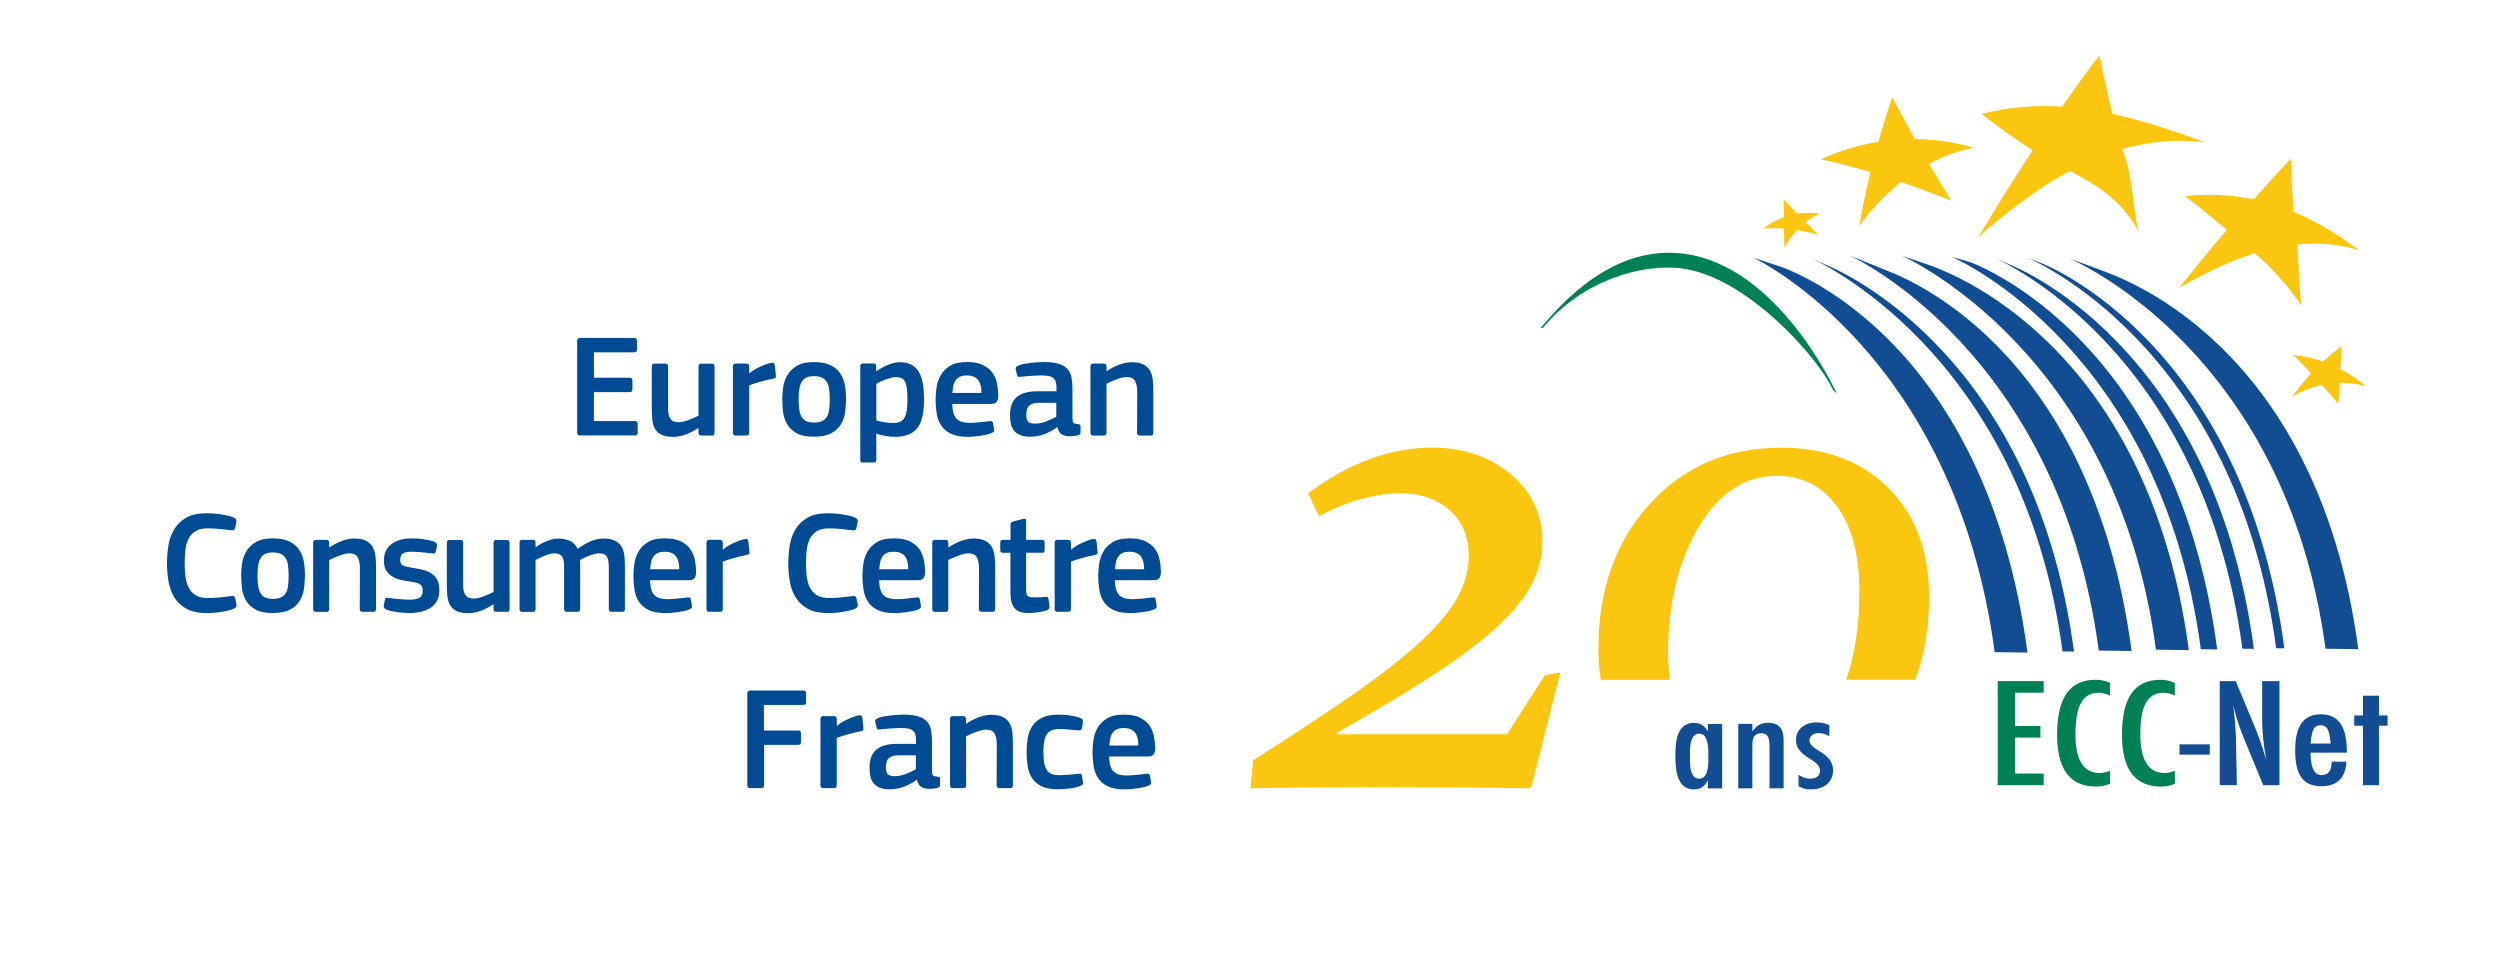<?xml version="1.0" encoding="UTF-8"?>
<svg id="Ebene_1" data-name="Ebene 1" xmlns="http://www.w3.org/2000/svg" viewBox="0 0 721.32 276.16">
  <defs>
    <style>
      .cls-1 {
        fill: #008155;
      }

      .cls-2 {
        fill: #004b93;
      }

      .cls-3 {
        fill: #124c92;
      }

      .cls-4 {
        fill: #fbc60f;
      }
    </style>
  </defs>
  <g>
    <path class="cls-4" d="M445.74,194.83l4.44-.83-8.25,32.74-.83.72c-11.08-.21-24.73-.31-40.96-.31-17.47,0-30.58.1-39.31.31l.72-8.08c11-7.01,20.44-13.24,28.32-18.67,7.87-5.43,14.32-10.43,19.35-15.01,5.02-4.57,8.7-8.87,11.04-12.89,2.34-4.02,3.51-8.13,3.51-12.33,0-5.64-1.86-10.08-5.57-13.31-3.72-3.23-8.36-4.85-13.93-4.85-7.5,0-15.41,2.2-23.73,6.6l-3.1-6.6c11.83-8.78,23.73-13.17,35.7-13.17,9.01,0,16.57,2.55,22.7,7.64,6.12,5.09,9.18,11.6,9.18,19.51,0,4.61-1.2,9.02-3.61,13.22-2.41,4.2-6.07,8.45-10.99,12.75-4.92,4.3-11.07,8.81-18.47,13.52-7.4,4.71-16.08,9.9-26.05,15.54v.52h48.9l10.94-17.02Z"/>
    <path class="cls-4" d="M481.29,188.26c0-14.07,2.91-26.09,8.72-36.04,5.81-9.95,13.36-14.93,22.64-14.93,7.29,0,13.09,2.95,17.39,8.86,4.3,5.9,6.45,14.11,6.45,24.61,0,9.4-1.27,17.86-3.8,25.37h19.91c2.67-7.1,4.01-15.01,4.01-23.73,0-13.28-3.9-23.8-11.71-31.57-7.81-7.77-18.14-11.66-31-11.66-15.41,0-28.05,5.42-37.92,16.25-9.87,10.83-14.8,24.78-14.8,41.84,0,3.11.23,6.07.68,8.88h19.91c-.32-2.47-.47-5.09-.47-7.86Z"/>
  </g>
  <g>
    <path class="cls-3" d="M492.76,227.47v-2.37c-.84,1.58-1.78,2.67-4.06,2.67-5.26,0-5.3-6.75-5.3-9.83s.1-9.37,5.35-9.37c2.03,0,3.12.96,4.02,2.42v-2.12h4.12v18.61h-4.12ZM492.91,217.18c0-1.46-.1-5.5-2.63-5.5s-2.68,3.71-2.68,5.21v2.54c0,1.5.1,5.25,2.68,5.25s2.63-4.04,2.63-5.5v-2Z"/>
    <path class="cls-3" d="M510.56,227.47v-12.08c-.05-1.79-.1-3.83-2.38-3.83-2.58,0-2.58,2.29-2.58,3.87v12.03h-4.07v-18.61h4.07v2.17c1.14-1.54,2.28-2.46,4.56-2.46,3.82,0,4.46,2.54,4.46,5.16v13.74h-4.06Z"/>
    <path class="cls-3" d="M527.81,212.43c-.89-.58-1.98-.92-3.12-.92-1.39,0-2.63.87-2.63,2.08,0,3.04,6.84,3.37,6.84,8.66,0,3.25-2.43,5.5-6.35,5.5-1.54,0-2.28-.21-3.62-.87v-3.33c1.04.67,2.03,1.12,3.37,1.12,1.74,0,2.83-.83,2.83-2.33,0-3.37-6.94-3.75-6.94-8.83,0-2.96,2.38-5.08,5.95-5.08,1.39,0,2.48.25,3.67.79v3.21Z"/>
  </g>
  <g>
    <polygon class="cls-1" points="576.4 196.52 589.66 196.52 589.66 199.87 581.4 199.87 581.4 209.47 588.72 209.47 588.72 212.82 581.4 212.82 581.4 223.19 589.66 223.19 589.66 226.55 576.4 226.55 576.4 196.52"/>
    <path class="cls-1" d="M608.8,197.02v3.62c-1.28-.5-2.35-.76-3.22-.76-1.18,0-2.19.24-3.04.71-.85.48-1.55,1.2-2.09,2.19-.55.99-.96,2.24-1.22,3.75-.26,1.52-.4,3.31-.4,5.37,0,7.43,2.33,11.14,7.02,11.14.82,0,1.8-.2,2.95-.62v3.71c-1.2.54-2.54.81-4.03.81-7.49,0-11.24-4.96-11.24-14.9,0-5.37.91-9.35,2.75-11.98,1.83-2.62,4.63-3.93,8.4-3.93,1.39,0,2.77.3,4.12.89"/>
    <path class="cls-1" d="M627.51,197.02v3.62c-1.28-.5-2.35-.76-3.21-.76-1.18,0-2.2.24-3.04.71-.85.48-1.55,1.2-2.1,2.19-.55.99-.96,2.24-1.22,3.75-.26,1.52-.39,3.31-.39,5.37,0,7.43,2.34,11.14,7.01,11.14.82,0,1.79-.2,2.95-.62v3.71c-1.2.54-2.54.81-4.02.81-7.49,0-11.24-4.96-11.24-14.9,0-5.37.91-9.35,2.74-11.98,1.83-2.62,4.63-3.93,8.4-3.93,1.39,0,2.76.3,4.12.89"/>
    <rect class="cls-3" x="628.85" y="214.77" width="8.73" height="2.96"/>
    <path class="cls-3" d="M640.46,196.52h4.61l4.99,11.99c1.45,3.38,2.72,7,3.82,10.84-.4-2.32-.7-4.42-.89-6.3-.19-1.88-.29-3.65-.29-5.31v-11.22h4.99v30.03h-4.68l-5.58-13.52c-.51-1.26-.99-2.55-1.45-3.87-.45-1.33-.87-2.71-1.25-4.17-.02-.18-.08-.4-.15-.67-.08-.26-.16-.55-.25-.89.05.34.09.63.12.86.03.24.06.45.07.62l.31,3.06.26,3.71c.02.21.03.46.04.76,0,.3.01.64.01,1.01l.26,13.09h-4.94v-30.03Z"/>
    <path class="cls-3" d="M672.75,219.76h4.29c-.34,4.73-2.74,7.09-7.2,7.09-1.33,0-2.47-.2-3.43-.6-.95-.4-1.74-1.02-2.36-1.87-.62-.84-1.08-1.9-1.38-3.2-.29-1.29-.45-2.83-.45-4.63,0-3.55.61-6.17,1.82-7.89,1.21-1.7,3.09-2.57,5.65-2.57,4.96,0,7.44,3.54,7.44,10.61v.47h-10.46c0,4.31,1.06,6.47,3.18,6.47,1.93,0,2.9-1.3,2.9-3.89M672.46,214.54c-.2-2.11-.49-3.5-.89-4.17-.42-.74-1.09-1.11-2.01-1.11s-1.62.37-2.01,1.11c-.4.67-.69,2.06-.89,4.17h5.8Z"/>
    <polygon class="cls-3" points="681.79 200.73 686.39 200.73 686.39 206.43 688.88 206.43 688.88 209.39 686.39 209.39 686.39 226.55 681.79 226.55 681.79 209.39 679.27 209.39 679.27 206.43 681.79 206.43 681.79 200.73"/>
    <path class="cls-3" d="M575.12,74.24c.66.3,60.18,25.39,71.87,112.92l3.32.05c-11.86-88.82-70.12-110.72-70.8-111.02l-4.39-1.95Z"/>
    <path class="cls-3" d="M563.19,74.14c.65.29,60.16,25.96,71.81,113.18l4.73.07c-11.89-89.08-68.64-110.6-70.49-111.44-1.08-.49-6.06-1.81-6.06-1.81"/>
    <path class="cls-3" d="M505.9,74.36c.64.29,58.11,27.58,69.62,113.8l9.47.14c-12-89.92-67.44-109.74-70.26-111.01l-8.83-2.93Z"/>
    <path class="cls-3" d="M521.68,74.07c.65.29,61.74,26.35,73.41,113.88l3.32.05c-11.87-88.82-71.23-111.43-71.91-111.73l-4.83-2.19Z"/>
    <path class="cls-3" d="M548.63,73.73c.65.29,61.91,27.49,73.42,113.71l9.49.14c-12.02-89.91-71.1-109.48-73.93-110.75l-8.98-3.11Z"/>
    <path class="cls-3" d="M533.75,73.77c.64.29,60.3,27.71,71.8,113.93l9.48.14c-12.01-89.91-68.27-108.69-71.09-109.96l-10.18-4.11Z"/>
    <path class="cls-3" d="M597.07,74.57c.65.29,62.39,26.38,73.9,112.6l9.47.14c-12.01-89.91-70.98-107.92-73.81-109.19l-9.56-3.55Z"/>
    <path class="cls-3" d="M584.85,74.29c.66.3,60.17,25,71.89,112.74l2.37.03c-11.84-88.65-69.47-110.84-70.16-111.15l-4.1-1.62Z"/>
    <path class="cls-1" d="M444.57,94.57l.58.07c11.63-14.11,29.02-18.57,39.97-17.21,18.76,2.33,39.46,25.66,43.79,35.14l1.07,1.02c-.69-1.5-17.13-37.02-44.28-40.4-14.15-1.76-27.98,5.43-41.13,21.39"/>
    <path class="cls-4" d="M597.48,49.47c5.97,3.22,14.73,7.77,19.72,17.68-1.72-5.2-1.92-18.15-4.94-24.12,7.94-2.3,15.67-2.9,23.64-2.04-9.6-3.62-18.24-6.35-26.4-8.12-1.35-5.54-2.59-11.19-3.72-16.93-3.09,3.92-6.66,8.82-10.78,14.82-7.76-.49-15.35.11-23.29,2.09,4.5,3.56,9.38,7.07,14.74,10.5-4.77,7.3-10.06,15.69-15.67,25.08,9.28-8.24,18.06-14.59,26.36-19.08.12.04.24.08.35.12"/>
    <path class="cls-4" d="M650.2,73.16c-6.76,2.17-13.95,5.51-21.48,9.92,4.82-6.09,9.45-11.69,13.79-16.76-4.19-3.48-8.18-6.74-12.09-9.75,6.92-.7,13.44-.39,19.81.95,3.93-4.44,7.51-8.36,10.74-11.75.14,5.18.41,10.29.8,15.34,6.26,2.62,12.49,6.31,18.9,11.13-5.64-1.81-11.58-2.36-17.91-1.66.56,4.92.54,12.87,1.32,17.66-3.62-5.45-9.04-11.38-13.47-15.14-.13.02-.27.05-.41.07"/>
    <path class="cls-4" d="M669.71,111.08c-2.8.65-5.62,1.76-8.35,3.33,1.77-2.46,3.61-4.69,5.44-6.69-1.65-1.79-3.35-3.56-5.11-5.3,2.92.28,5.79.92,8.57,1.89,1.83-1.71,3.64-3.18,5.39-4.43-.16,2.24-.3,4.42-.42,6.57,2.64,1.37,5.15,3.07,7.48,5.08-2.35-.79-4.95-1.16-7.68-1.07-.12,2.07-.22,4.09-.3,6.07-1.64-1.85-3.24-3.67-4.85-5.47-.06,0-.1,0-.16,0"/>
    <path class="cls-4" d="M518.42,66.45c-1.28,1.41-2.49,3.07-3.57,4.98-.07-1.86-.12-3.69-.15-5.47-2.02-.15-4.01-.15-5.98,0,1.85-1.43,3.86-2.53,5.96-3.29-.02-1.75-.03-3.46-.02-5.13,1.34,1.41,2.63,2.79,3.9,4.12,2.16-.34,4.34-.34,6.45.04-1.31.52-2.68,1.33-4.02,2.42,1.26,1.26,2.51,2.48,3.77,3.66-2.12-.6-4.21-1.06-6.27-1.37-.02.02-.04.04-.08.06"/>
    <path class="cls-4" d="M548.25,52.68c-4.19,3.37-8.19,7.54-11.79,12.46.93-5.42,2.01-10.57,3.19-15.46-4.74-1.43-9.47-2.67-14.25-3.7,5.31-2.47,10.89-4.16,16.58-5.06,1.27-4.56,2.61-8.85,3.98-12.87,2.21,4.15,4.37,8.17,6.51,12.06,5.76.05,11.54.9,17.15,2.55-4.22.69-8.64,2.23-13,4.63,2.12,3.68,4.25,7.23,6.42,10.65-4.94-1.98-9.76-3.78-14.52-5.4-.09.05-.17.1-.27.15"/>
  </g>
  <g>
    <g>
      <path class="cls-2" d="M166.53,98.36c0-.56.28-.85.85-.85h15.6c.54,0,.8.27.8.8v2.6c0,.5-.28.75-.85.75h-11.57v7.33h10.26c.56,0,.85.25.85.76v2.63c0,.51-.28.76-.85.76h-10.26v8.35h11.87c.51,0,.76.27.76.81v2.59c0,.51-.27.76-.8.76h-15.81c-.57,0-.85-.25-.85-.76v-26.54Z"/>
      <path class="cls-2" d="M205.36,125.66h-3.01c-.31,0-.52-.07-.64-.21-.11-.14-.17-.34-.17-.59v-1.31l-.08-.04c-.42.28-.91.57-1.46.87-.55.3-1.14.57-1.76.83-.62.25-1.26.46-1.93.61s-1.32.23-1.97.23c-1.44,0-2.58-.2-3.41-.59-.83-.4-1.46-.95-1.89-1.65-.42-.71-.69-1.54-.81-2.5-.11-.96-.17-1.99-.17-3.09v-12.46c0-.57.27-.85.81-.85h3.12c.51,0,.77.28.77.85v11.91c0,.65.04,1.23.13,1.74.08.51.24.94.46,1.29.23.35.53.63.93.83.39.2.91.3,1.56.3.45,0,.95-.07,1.5-.21.55-.14,1.09-.32,1.62-.53s1.03-.42,1.48-.64c.45-.21.82-.39,1.1-.53v-14.16c0-.25.06-.46.17-.61.11-.16.32-.23.64-.23h3.01c.54,0,.8.28.8.85v19.12c0,.54-.27.81-.8.81Z"/>
      <path class="cls-2" d="M216.17,124.86c0,.54-.27.81-.81.81h-3.08c-.54,0-.81-.27-.81-.81v-19.12c0-.57.27-.85.81-.85h3.04c.57,0,.86.28.86.85v1.87l.08.08c.31-.28.72-.59,1.23-.91.51-.32,1.05-.62,1.63-.89s1.17-.52,1.76-.74c.59-.23,1.14-.38,1.65-.47.28-.06.51-.04.68.04.17.08.28.31.34.68l.3,2.84c.03.31.01.54-.04.68-.06.14-.31.25-.76.34-.59.11-1.21.25-1.87.4s-1.29.33-1.91.51c-.62.18-1.2.36-1.74.53-.54.17-.99.34-1.36.51v13.65Z"/>
      <path class="cls-2" d="M244.1,114.94c0,1.22-.08,2.47-.23,3.77-.16,1.3-.54,2.5-1.16,3.58-.62,1.09-1.55,1.98-2.79,2.67-1.24.69-2.96,1.04-5.16,1.04s-3.78-.35-4.99-1.04c-1.21-.69-2.12-1.58-2.73-2.67-.61-1.09-.98-2.28-1.12-3.58-.14-1.3-.21-2.56-.21-3.77,0-.99.09-2.09.27-3.31.18-1.21.58-2.35,1.21-3.41.62-1.06,1.53-1.95,2.73-2.67s2.81-1.08,4.84-1.08,3.7.31,4.93.93c1.23.62,2.16,1.43,2.81,2.44s1.08,2.13,1.29,3.37c.21,1.24.32,2.49.32,3.73ZM239.4,115.23c0-1.13-.06-2.11-.17-2.95-.11-.83-.34-1.53-.68-2.08-.34-.55-.81-.97-1.4-1.25-.59-.28-1.37-.42-2.33-.42-.9,0-1.64.14-2.2.42-.57.28-1.01.71-1.33,1.27-.33.57-.55,1.26-.68,2.1-.13.83-.19,1.8-.19,2.9s.06,2.11.19,2.95c.13.83.35,1.53.66,2.08.31.55.75.97,1.31,1.25.56.28,1.3.42,2.2.42.96,0,1.74-.13,2.35-.4.61-.27,1.08-.68,1.42-1.23s.57-1.25.68-2.1c.11-.85.17-1.84.17-2.97Z"/>
      <path class="cls-2" d="M266.61,115.15c0,1.72-.13,3.26-.38,4.62-.25,1.36-.7,2.5-1.33,3.43-.64.93-1.5,1.64-2.59,2.12-1.09.48-2.47.72-4.13.72-.71,0-1.52-.07-2.44-.21-.92-.14-1.87-.38-2.86-.72l-.04.04v7.46c0,.23-.05.42-.15.59-.1.17-.32.25-.66.25h-3.01c-.34,0-.56-.07-.66-.21-.1-.14-.15-.35-.15-.64v-26.88c0-.57.27-.85.81-.85h3.01c.31,0,.51.08.61.23.1.16.15.36.15.61v1.27l.13.08c.37-.25.81-.53,1.34-.83.52-.3,1.08-.57,1.67-.83.59-.25,1.2-.47,1.82-.64.62-.17,1.24-.25,1.86-.25,1.38,0,2.53.25,3.43.76s1.62,1.22,2.14,2.14c.52.92.89,2.03,1.1,3.33.21,1.3.32,2.76.32,4.37ZM261.82,115.11c0-1.36-.06-2.44-.19-3.26s-.33-1.46-.61-1.91c-.28-.45-.63-.76-1.04-.91-.41-.16-.9-.23-1.46-.23-.42,0-.91.07-1.44.21-.54.14-1.07.3-1.59.49-.52.18-1.02.39-1.48.62-.47.23-.85.42-1.17.59v10.6c.96.28,1.83.47,2.61.57.78.1,1.53.15,2.27.15s1.41-.11,1.93-.32c.52-.21.95-.59,1.27-1.12.33-.54.56-1.25.7-2.14.14-.89.21-2,.21-3.33Z"/>
      <path class="cls-2" d="M274.75,116.55c.03,1.07.15,1.96.36,2.67.21.71.53,1.27.95,1.67.42.41.95.7,1.57.87.62.17,1.37.25,2.25.25.76,0,1.67-.06,2.71-.17,1.04-.11,1.98-.21,2.8-.3.4-.06.67-.05.83.02.16.07.26.3.32.7l.25,1.4c.06.31.05.57-.02.76-.07.2-.3.38-.7.55-.42.17-.92.32-1.48.45s-1.16.23-1.78.32c-.62.08-1.24.16-1.87.21-.62.06-1.19.08-1.7.08-2.04,0-3.66-.3-4.88-.89s-2.15-1.38-2.8-2.37c-.65-.99-1.08-2.13-1.29-3.41-.21-1.29-.32-2.62-.32-4.01,0-1.02.08-2.16.25-3.43.17-1.27.56-2.46,1.17-3.56.61-1.1,1.51-2.03,2.71-2.78,1.2-.75,2.83-1.12,4.9-1.12,1.89,0,3.43.28,4.6.85,1.17.57,2.08,1.29,2.73,2.18.65.89,1.09,1.91,1.33,3.05s.37,2.28.4,3.41c.03.76-.1,1.38-.38,1.87-.28.48-.85.72-1.7.72h-11.23ZM278.99,108.33c-.79,0-1.44.11-1.95.34-.51.22-.93.55-1.25.99-.33.43-.56.97-.7,1.6-.14.63-.24,1.34-.3,2.12h8.39c0-.64-.06-1.27-.17-1.87-.11-.6-.32-1.14-.61-1.62-.3-.48-.72-.85-1.27-1.13-.55-.28-1.26-.42-2.14-.42Z"/>
      <path class="cls-2" d="M305.02,123.25c-1.08.82-2.28,1.48-3.62,1.99s-2.73.76-4.17.76c-1.13,0-2.07-.15-2.82-.45-.75-.3-1.34-.71-1.78-1.23-.44-.52-.75-1.15-.93-1.89-.18-.73-.28-1.55-.28-2.46-.03-2.49.62-4.29,1.95-5.41,1.33-1.12,3.33-1.67,6.02-1.67h5.43v-1.11c0-.63-.06-1.16-.19-1.6s-.36-.81-.7-1.09-.79-.49-1.36-.6c-.57-.11-1.29-.17-2.16-.17-.34,0-.76.01-1.25.04-.5.03-1,.06-1.53.08-.52.03-1.05.07-1.57.13-.52.06-1,.1-1.42.13-.42.06-.71.06-.87.02-.16-.04-.26-.22-.32-.53l-.38-1.55c-.06-.28-.03-.51.08-.69.11-.18.41-.37.89-.57.45-.17.99-.31,1.61-.42.62-.11,1.26-.2,1.91-.27.65-.07,1.29-.12,1.93-.17.64-.04,1.21-.06,1.72-.06,1.84,0,3.3.18,4.39.55,1.09.37,1.92.88,2.48,1.55.56.67.93,1.48,1.1,2.44.17.96.25,2.04.25,3.22v8.18c0,.42.02.76.06,1,.04.24.11.42.21.55.1.13.25.22.45.28.2.06.47.1.8.13.31.03.52.08.64.17.11.08.17.24.17.47v1.78c0,.48-.34.78-1.02.89-.34.06-.68.11-1.02.15-.34.04-.67.06-.98.06-.99,0-1.79-.18-2.39-.55-.61-.37-1.02-1.04-1.25-2.04l-.08-.04ZM304.76,116.21h-5.17c-1.07,0-1.92.25-2.54.74-.62.5-.93,1.43-.93,2.82,0,.93.19,1.58.57,1.93s1.07.53,2.06.53c.45,0,.95-.06,1.48-.17.54-.11,1.07-.27,1.61-.47.54-.2,1.06-.42,1.57-.66.51-.24.96-.47,1.36-.7v-4.03Z"/>
      <path class="cls-2" d="M332.61,125.45c-.11.14-.33.21-.64.21h-3.08c-.54,0-.81-.27-.81-.81l.04-11.91c0-1.24-.21-2.25-.62-3.01-.41-.76-1.22-1.14-2.44-1.14-.42,0-.91.07-1.46.21-.55.14-1.1.32-1.65.53s-1.07.42-1.55.64c-.48.21-.86.39-1.14.53v14.16c0,.54-.27.81-.81.81h-3.01c-.54,0-.81-.27-.81-.81v-19.12c0-.57.27-.85.81-.85h3.01c.54,0,.81.28.81.85v1.27s.05,0,.06.02c.01.01.04.02.06.02.4-.28.87-.57,1.42-.87.55-.3,1.14-.57,1.76-.83.62-.25,1.28-.46,1.96-.61.68-.16,1.35-.23,2-.23,1.45,0,2.58.22,3.4.66.82.44,1.45,1.02,1.87,1.76.43.74.69,1.59.81,2.56.11.98.17,2,.17,3.07v12.29c0,.25-.06.45-.17.59Z"/>
    </g>
    <g>
      <path class="cls-2" d="M48.18,162.71c0-1.81.14-3.59.42-5.34.28-1.75.84-3.31,1.67-4.68.83-1.37,1.99-2.48,3.48-3.33,1.48-.85,3.44-1.27,5.87-1.27.51,0,1.09.02,1.76.06.66.04,1.35.11,2.06.21.71.1,1.4.23,2.08.38.68.16,1.3.35,1.87.57.34.14.57.31.7.51.13.2.16.47.11.81l-.38,1.74c-.06.25-.16.44-.3.55s-.41.14-.8.08c-1.05-.14-2.17-.27-3.37-.38-1.2-.11-2.35-.17-3.46-.17-1.44,0-2.6.27-3.48.81-.88.54-1.55,1.27-2.01,2.2-.47.93-.77,2.01-.91,3.24-.14,1.23-.21,2.54-.21,3.92s.08,2.68.25,3.9c.17,1.22.49,2.27.98,3.16.48.89,1.15,1.59,2.01,2.1.86.51,1.98.76,3.37.76,1.24,0,2.4-.06,3.48-.17,1.07-.11,2.19-.24,3.35-.38.4-.06.66-.03.8.08.14.11.25.31.34.59l.34,1.61c.17.62-.07,1.08-.72,1.36-.51.23-1.11.42-1.8.57-.69.16-1.4.29-2.12.4s-1.43.19-2.12.23c-.69.04-1.29.06-1.8.06-2.37,0-4.3-.4-5.79-1.21-1.48-.81-2.64-1.87-3.48-3.2-.83-1.33-1.41-2.84-1.72-4.54-.31-1.7-.47-3.45-.47-5.26Z"/>
      <path class="cls-2" d="M87.98,165.81c0,1.22-.08,2.47-.23,3.77-.16,1.3-.54,2.5-1.16,3.58-.62,1.09-1.55,1.98-2.79,2.67-1.24.69-2.96,1.04-5.16,1.04s-3.78-.35-4.99-1.04c-1.21-.69-2.12-1.58-2.73-2.67-.61-1.09-.98-2.28-1.12-3.58-.14-1.3-.21-2.56-.21-3.77,0-.99.09-2.09.27-3.31.18-1.21.58-2.35,1.21-3.41.62-1.06,1.53-1.95,2.73-2.67s2.81-1.08,4.84-1.08,3.7.31,4.93.93c1.23.62,2.16,1.43,2.81,2.44s1.08,2.13,1.29,3.37c.21,1.24.32,2.49.32,3.73ZM83.28,166.1c0-1.13-.06-2.11-.17-2.95-.11-.83-.34-1.53-.68-2.08-.34-.55-.81-.97-1.4-1.25-.59-.28-1.37-.42-2.33-.42-.9,0-1.64.14-2.2.42-.57.28-1.01.71-1.33,1.27-.33.57-.55,1.26-.68,2.1-.13.83-.19,1.8-.19,2.9s.06,2.11.19,2.95c.13.83.35,1.53.66,2.08.31.55.75.97,1.31,1.25.56.28,1.3.42,2.2.42.96,0,1.74-.13,2.35-.4.61-.27,1.08-.68,1.42-1.23s.57-1.25.68-2.1c.11-.85.17-1.84.17-2.97Z"/>
      <path class="cls-2" d="M108.33,176.32c-.11.14-.33.21-.64.21h-3.08c-.54,0-.81-.27-.81-.81l.04-11.91c0-1.24-.21-2.25-.62-3.01-.41-.76-1.22-1.14-2.44-1.14-.42,0-.91.07-1.46.21-.55.14-1.1.32-1.65.53s-1.07.42-1.55.64c-.48.21-.86.39-1.14.53v14.16c0,.54-.27.81-.81.81h-3.01c-.54,0-.81-.27-.81-.81v-19.12c0-.57.27-.85.81-.85h3.01c.54,0,.81.28.81.85v1.27s.05,0,.06.02c.01.01.04.02.06.02.4-.28.87-.57,1.42-.87.55-.3,1.14-.57,1.76-.83.62-.25,1.28-.46,1.96-.61.68-.16,1.35-.23,2-.23,1.45,0,2.58.22,3.4.66.82.44,1.45,1.02,1.87,1.76.43.74.69,1.59.81,2.56.11.98.17,2,.17,3.07v12.29c0,.25-.06.45-.17.59Z"/>
      <path class="cls-2" d="M126.77,170.3c0,1.24-.24,2.28-.72,3.12-.48.83-1.12,1.5-1.93,2.01-.81.51-1.72.88-2.73,1.1s-2.08.34-3.18.34-2.23-.08-3.48-.23c-1.24-.16-2.27-.39-3.09-.7-.42-.17-.69-.36-.81-.57-.11-.21-.14-.49-.08-.83l.3-1.4c.06-.34.17-.54.34-.61.17-.07.42-.08.76-.02.45.08.95.16,1.5.21.55.06,1.1.11,1.65.15.55.04,1.07.08,1.57.11s.93.04,1.29.04c1.36,0,2.33-.19,2.92-.57.59-.38.89-1,.89-1.84,0-.48-.05-.88-.15-1.19-.1-.31-.28-.57-.53-.76-.25-.2-.6-.36-1.04-.49-.44-.13-1-.23-1.67-.32-1.05-.14-2.03-.33-2.97-.55-.93-.23-1.76-.56-2.48-1-.72-.44-1.29-1.02-1.72-1.74s-.64-1.66-.64-2.82c0-2.09.74-3.68,2.21-4.77,1.47-1.09,3.39-1.63,5.76-1.63.42,0,.92.01,1.48.04.57.03,1.14.08,1.72.17s1.15.18,1.72.3,1.07.25,1.53.42c.71.28,1,.71.89,1.27l-.34,1.53c-.06.31-.16.5-.32.57s-.43.08-.83.02c-.91-.11-1.89-.22-2.97-.32s-2.01-.15-2.8-.15c-1.36,0-2.25.19-2.69.57-.44.38-.66.98-.66,1.8s.28,1.36.83,1.61,1.48.48,2.78.68c1.02.14,1.99.33,2.9.55.92.23,1.73.57,2.44,1.02s1.27,1.06,1.7,1.82.64,1.78.64,3.05Z"/>
      <path class="cls-2" d="M146.23,176.53h-3.01c-.31,0-.52-.07-.64-.21-.11-.14-.17-.34-.17-.59v-1.31l-.08-.04c-.42.28-.91.57-1.46.87-.55.3-1.14.57-1.76.83-.62.25-1.26.46-1.93.61s-1.32.23-1.97.23c-1.44,0-2.58-.2-3.41-.59-.83-.4-1.46-.95-1.89-1.65-.42-.71-.69-1.54-.81-2.5-.11-.96-.17-1.99-.17-3.09v-12.46c0-.57.27-.85.81-.85h3.12c.51,0,.77.28.77.85v11.91c0,.65.04,1.23.13,1.74.08.51.24.94.46,1.29.23.35.53.63.93.83.39.2.91.3,1.56.3.45,0,.95-.07,1.5-.21.55-.14,1.09-.32,1.62-.53s1.03-.42,1.48-.64c.45-.21.82-.39,1.1-.53v-14.16c0-.25.06-.46.17-.61.11-.16.32-.23.64-.23h3.01c.54,0,.8.28.8.85v19.12c0,.54-.27.81-.8.81Z"/>
      <path class="cls-2" d="M180.12,176.32c-.1.14-.3.21-.61.21h-3.05c-.54,0-.8-.27-.8-.81v-12.04c0-1.58-.21-2.65-.64-3.2-.42-.55-1.17-.83-2.25-.83-.4,0-.84.07-1.33.21-.5.14-.99.3-1.48.49-.49.18-.97.39-1.42.62-.45.23-.85.42-1.19.59,0,.23,0,.52.02.89.01.37.02.79.02,1.27v12c0,.25-.06.45-.17.59-.11.14-.33.21-.64.21h-3.09c-.48,0-.72-.27-.72-.81v-12.25c0-1.3-.2-2.26-.59-2.88-.4-.62-1.13-.93-2.2-.93-.37,0-.78.06-1.25.17-.47.11-.95.27-1.44.47-.5.2-.98.41-1.46.64-.48.23-.92.44-1.31.64v14.16c0,.54-.27.81-.81.81h-3.05c-.51,0-.76-.27-.76-.81v-19.12c0-.57.25-.85.76-.85h3.01c.56,0,.85.28.85.85v1.23l.04.04c.42-.28.88-.57,1.36-.87.48-.3,1-.56,1.55-.78.55-.23,1.11-.42,1.67-.57.57-.15,1.14-.25,1.74-.28,1.21,0,2.32.19,3.33.57,1,.38,1.83,1.18,2.48,2.4,1.07-.79,2.25-1.48,3.52-2.08,1.27-.59,2.59-.89,3.94-.89s2.49.21,3.31.64c.82.42,1.44,1,1.87,1.72.42.72.69,1.56.8,2.52.11.96.17,1.96.17,3.01v12.46c0,.25-.05.45-.15.59Z"/>
      <path class="cls-2" d="M187.56,167.42c.03,1.07.15,1.96.36,2.67.21.71.53,1.27.95,1.67.42.41.95.7,1.57.87.62.17,1.37.25,2.25.25.76,0,1.67-.06,2.71-.17,1.04-.11,1.98-.21,2.8-.3.4-.06.67-.05.83.02.16.07.26.3.32.7l.25,1.4c.06.31.05.57-.02.76-.07.2-.3.38-.7.55-.42.17-.92.32-1.48.45s-1.16.23-1.78.32c-.62.08-1.24.16-1.87.21-.62.06-1.19.08-1.7.08-2.04,0-3.66-.3-4.88-.89s-2.15-1.38-2.8-2.37c-.65-.99-1.08-2.13-1.29-3.41-.21-1.29-.32-2.62-.32-4.01,0-1.02.08-2.16.25-3.43.17-1.27.56-2.46,1.17-3.56.61-1.1,1.51-2.03,2.71-2.78,1.2-.75,2.83-1.12,4.9-1.12,1.89,0,3.43.28,4.6.85,1.17.57,2.08,1.29,2.73,2.18.65.89,1.09,1.91,1.33,3.05s.37,2.28.4,3.41c.03.76-.1,1.38-.38,1.87-.28.48-.85.72-1.7.72h-11.23ZM191.79,159.19c-.79,0-1.44.11-1.95.34-.51.22-.93.55-1.25.99-.33.43-.56.97-.7,1.6-.14.63-.24,1.34-.3,2.12h8.39c0-.64-.06-1.27-.17-1.87-.11-.6-.32-1.14-.61-1.62-.3-.48-.72-.85-1.27-1.13-.55-.28-1.26-.42-2.14-.42Z"/>
      <path class="cls-2" d="M208.54,175.72c0,.54-.27.81-.81.81h-3.08c-.54,0-.81-.27-.81-.81v-19.12c0-.57.27-.85.81-.85h3.04c.57,0,.86.28.86.85v1.87l.08.08c.31-.28.72-.59,1.23-.91.51-.32,1.05-.62,1.63-.89s1.17-.52,1.76-.74c.59-.23,1.14-.38,1.65-.47.28-.06.51-.04.68.04.17.08.28.31.34.68l.3,2.84c.03.31.01.54-.04.68-.06.14-.31.25-.76.34-.59.11-1.21.25-1.87.4s-1.29.33-1.91.51c-.62.18-1.2.36-1.74.53-.54.17-.99.34-1.36.51v13.65Z"/>
      <path class="cls-2" d="M227.44,162.71c0-1.81.14-3.59.42-5.34.28-1.75.84-3.31,1.67-4.68.83-1.37,1.99-2.48,3.48-3.33,1.48-.85,3.44-1.27,5.87-1.27.51,0,1.09.02,1.76.06.66.04,1.35.11,2.06.21.71.1,1.4.23,2.08.38.68.16,1.3.35,1.87.57.34.14.57.31.7.51.13.2.16.47.11.81l-.38,1.74c-.06.25-.16.44-.3.55s-.41.14-.8.08c-1.05-.14-2.17-.27-3.37-.38-1.2-.11-2.35-.17-3.46-.17-1.44,0-2.6.27-3.48.81-.88.54-1.55,1.27-2.01,2.2-.47.93-.77,2.01-.91,3.24-.14,1.23-.21,2.54-.21,3.92s.08,2.68.25,3.9c.17,1.22.49,2.27.98,3.16.48.89,1.15,1.59,2.01,2.1.86.51,1.98.76,3.37.76,1.24,0,2.4-.06,3.48-.17,1.07-.11,2.19-.24,3.35-.38.4-.06.66-.03.8.08.14.11.25.31.34.59l.34,1.61c.17.62-.07,1.08-.72,1.36-.51.23-1.11.42-1.8.57-.69.16-1.4.29-2.12.4s-1.43.19-2.12.23c-.69.04-1.29.06-1.8.06-2.37,0-4.3-.4-5.79-1.21-1.48-.81-2.64-1.87-3.48-3.2-.83-1.33-1.41-2.84-1.72-4.54-.31-1.7-.47-3.45-.47-5.26Z"/>
      <path class="cls-2" d="M253.64,167.42c.03,1.07.15,1.96.36,2.67.21.71.53,1.27.95,1.67.42.41.95.7,1.57.87.62.17,1.37.25,2.25.25.76,0,1.67-.06,2.71-.17,1.04-.11,1.98-.21,2.8-.3.4-.06.67-.05.83.02.16.07.26.3.32.7l.25,1.4c.06.31.05.57-.02.76-.07.2-.3.38-.7.55-.42.17-.92.32-1.48.45s-1.16.23-1.78.32c-.62.08-1.24.16-1.87.21-.62.06-1.19.08-1.7.08-2.04,0-3.66-.3-4.88-.89s-2.15-1.38-2.8-2.37c-.65-.99-1.08-2.13-1.29-3.41-.21-1.29-.32-2.62-.32-4.01,0-1.02.08-2.16.25-3.43.17-1.27.56-2.46,1.17-3.56.61-1.1,1.51-2.03,2.71-2.78,1.2-.75,2.83-1.12,4.9-1.12,1.89,0,3.43.28,4.6.85,1.17.57,2.08,1.29,2.73,2.18.65.89,1.09,1.91,1.33,3.05s.37,2.28.4,3.41c.03.76-.1,1.38-.38,1.87-.28.48-.85.72-1.7.72h-11.23ZM257.88,159.19c-.79,0-1.44.11-1.95.34-.51.22-.93.55-1.25.99-.33.43-.56.97-.7,1.6-.14.63-.24,1.34-.3,2.12h8.39c0-.64-.06-1.27-.17-1.87-.11-.6-.32-1.14-.61-1.62-.3-.48-.72-.85-1.27-1.13-.55-.28-1.26-.42-2.14-.42Z"/>
      <path class="cls-2" d="M286.96,176.32c-.11.14-.33.21-.64.21h-3.08c-.54,0-.81-.27-.81-.81l.04-11.91c0-1.24-.21-2.25-.62-3.01-.41-.76-1.22-1.14-2.44-1.14-.42,0-.91.07-1.46.21-.55.14-1.1.32-1.65.53s-1.07.42-1.55.64c-.48.21-.86.39-1.14.53v14.16c0,.54-.27.81-.81.81h-3.01c-.54,0-.81-.27-.81-.81v-19.12c0-.57.27-.85.81-.85h3.01c.54,0,.81.28.81.85v1.27s.05,0,.06.02c.01.01.04.02.06.02.4-.28.87-.57,1.42-.87.55-.3,1.14-.57,1.76-.83.62-.25,1.28-.46,1.96-.61.68-.16,1.35-.23,2-.23,1.45,0,2.58.22,3.4.66.82.44,1.45,1.02,1.87,1.76.43.74.69,1.59.81,2.56.11.98.17,2,.17,3.07v12.29c0,.25-.06.45-.17.59Z"/>
      <path class="cls-2" d="M302.81,174.92c.08.48-.1.83-.55,1.06-.37.17-.8.31-1.29.42-.5.11-1,.2-1.53.28-.52.07-1.02.12-1.48.15-.47.03-.87.04-1.21.04-1.24,0-2.21-.18-2.9-.53-.69-.35-1.21-.84-1.55-1.46-.34-.62-.55-1.34-.64-2.16-.08-.82-.13-1.68-.13-2.58v-10.64h-2.12c-.31,0-.52-.06-.64-.19-.11-.13-.17-.33-.17-.61v-2.08c0-.28.06-.49.17-.64s.33-.21.64-.21h2.16v-4.37c0-.31.08-.53.23-.66s.35-.22.57-.28l2.84-.76c.57-.14.85.03.85.51v5.55h4.54c.34,0,.56.07.66.21.1.14.15.34.15.59v2.12c0,.28-.05.49-.15.61-.1.13-.32.19-.66.19h-4.54v10.55c0,.57.04,1,.13,1.31.08.31.23.54.45.7s.5.25.87.28.83.04,1.4.04c.31,0,.76-.01,1.34-.04.58-.03,1.08-.07,1.5-.13.23-.03.4,0,.51.08.11.08.2.25.25.51l.3,2.12Z"/>
      <path class="cls-2" d="M309,175.72c0,.54-.27.81-.81.81h-3.08c-.54,0-.81-.27-.81-.81v-19.12c0-.57.27-.85.81-.85h3.04c.57,0,.86.28.86.85v1.87l.08.08c.31-.28.72-.59,1.23-.91.51-.32,1.05-.62,1.63-.89s1.17-.52,1.76-.74c.59-.23,1.14-.38,1.65-.47.28-.06.51-.04.68.04.17.08.28.31.34.68l.3,2.84c.03.31.01.54-.04.68-.06.14-.31.25-.76.34-.59.11-1.21.25-1.87.4s-1.29.33-1.91.51c-.62.18-1.2.36-1.74.53-.54.17-.99.34-1.36.51v13.65Z"/>
      <path class="cls-2" d="M321.67,167.42c.03,1.07.15,1.96.36,2.67.21.71.53,1.27.95,1.67.42.41.95.7,1.57.87.62.17,1.37.25,2.25.25.76,0,1.67-.06,2.71-.17,1.04-.11,1.98-.21,2.8-.3.4-.06.67-.05.83.02.16.07.26.3.32.7l.25,1.4c.06.31.05.57-.02.76-.07.2-.3.38-.7.55-.42.17-.92.32-1.48.45s-1.16.23-1.78.32c-.62.08-1.24.16-1.87.21-.62.06-1.19.08-1.7.08-2.04,0-3.66-.3-4.88-.89s-2.15-1.38-2.8-2.37c-.65-.99-1.08-2.13-1.29-3.41-.21-1.29-.32-2.62-.32-4.01,0-1.02.08-2.16.25-3.43.17-1.27.56-2.46,1.17-3.56.61-1.1,1.51-2.03,2.71-2.78,1.2-.75,2.83-1.12,4.9-1.12,1.89,0,3.43.28,4.6.85,1.17.57,2.08,1.29,2.73,2.18.65.89,1.09,1.91,1.33,3.05s.37,2.28.4,3.41c.03.76-.1,1.38-.38,1.87-.28.48-.85.72-1.7.72h-11.23ZM325.91,159.19c-.79,0-1.44.11-1.95.34-.51.22-.93.55-1.25.99-.33.43-.56.97-.7,1.6-.14.63-.24,1.34-.3,2.12h8.39c0-.64-.06-1.27-.17-1.87-.11-.6-.32-1.14-.61-1.62-.3-.48-.72-.85-1.27-1.13-.55-.28-1.26-.42-2.14-.42Z"/>
    </g>
    <g>
      <path class="cls-2" d="M215.62,200.05c0-.54.28-.81.85-.81h15.3c.54,0,.81.27.81.8v2.6c0,.5-.28.75-.85.75h-11.32v7.38h9.88c.54,0,.81.25.81.75v2.6c0,.53-.28.8-.85.8h-9.79v11.66c0,.54-.27.81-.81.81h-3.18c-.57,0-.85-.27-.85-.81v-26.54Z"/>
      <path class="cls-2" d="M241.43,226.59c0,.54-.27.81-.81.81h-3.08c-.54,0-.81-.27-.81-.81v-19.12c0-.57.27-.85.81-.85h3.04c.57,0,.86.28.86.85v1.87l.08.08c.31-.28.72-.59,1.23-.91.51-.32,1.05-.62,1.63-.89s1.17-.52,1.76-.74c.59-.23,1.14-.38,1.65-.47.28-.06.51-.04.68.04.17.08.28.31.34.68l.3,2.84c.03.31.01.54-.04.68-.06.14-.31.25-.76.34-.59.11-1.21.25-1.87.4s-1.29.33-1.91.51c-.62.18-1.2.36-1.74.53-.54.17-.99.34-1.36.51v13.65Z"/>
      <path class="cls-2" d="M264.49,224.98c-1.08.82-2.28,1.48-3.62,1.99s-2.73.76-4.17.76c-1.13,0-2.07-.15-2.82-.45-.75-.3-1.34-.71-1.78-1.23-.44-.52-.75-1.15-.93-1.89-.18-.73-.28-1.55-.28-2.46-.03-2.49.62-4.29,1.95-5.41,1.33-1.12,3.33-1.67,6.02-1.67h5.43v-1.11c0-.63-.06-1.16-.19-1.6s-.36-.81-.7-1.09-.79-.49-1.36-.6c-.57-.11-1.29-.17-2.16-.17-.34,0-.76.01-1.25.04-.5.03-1,.06-1.53.08-.52.03-1.05.07-1.57.13-.52.06-1,.1-1.42.13-.42.06-.71.06-.87.02-.16-.04-.26-.22-.32-.53l-.38-1.55c-.06-.28-.03-.51.08-.69.11-.18.41-.37.89-.57.45-.17.99-.31,1.61-.42.62-.11,1.26-.2,1.91-.27.65-.07,1.29-.12,1.93-.17.64-.04,1.21-.06,1.72-.06,1.84,0,3.3.18,4.39.55,1.09.37,1.92.88,2.48,1.55.56.67.93,1.48,1.1,2.44.17.96.25,2.04.25,3.22v8.18c0,.42.02.76.06,1,.04.24.11.42.21.55.1.13.25.22.45.28.2.06.47.1.8.13.31.03.52.08.64.17.11.08.17.24.17.47v1.78c0,.48-.34.78-1.02.89-.34.06-.68.11-1.02.15-.34.04-.67.06-.98.06-.99,0-1.79-.18-2.39-.55-.61-.37-1.02-1.04-1.25-2.04l-.08-.04ZM264.24,217.94h-5.17c-1.07,0-1.92.25-2.54.74-.62.5-.93,1.43-.93,2.82,0,.93.19,1.58.57,1.93s1.07.53,2.06.53c.45,0,.95-.06,1.48-.17.54-.11,1.07-.27,1.61-.47.54-.2,1.06-.42,1.57-.66.51-.24.96-.47,1.36-.7v-4.03Z"/>
      <path class="cls-2" d="M292.09,227.18c-.11.14-.33.21-.64.21h-3.08c-.54,0-.81-.27-.81-.81l.04-11.91c0-1.24-.21-2.25-.62-3.01-.41-.76-1.22-1.14-2.44-1.14-.42,0-.91.07-1.46.21-.55.14-1.1.32-1.65.53s-1.07.42-1.55.64c-.48.21-.86.39-1.14.53v14.16c0,.54-.27.81-.81.81h-3.01c-.54,0-.81-.27-.81-.81v-19.12c0-.57.27-.85.81-.85h3.01c.54,0,.81.28.81.85v1.27s.05,0,.06.02c.01.01.04.02.06.02.4-.28.87-.57,1.42-.87.55-.3,1.14-.57,1.76-.83.62-.25,1.28-.46,1.96-.61.68-.16,1.35-.23,2-.23,1.45,0,2.58.22,3.4.66.82.44,1.45,1.02,1.87,1.76.43.74.69,1.59.81,2.56.11.98.17,2,.17,3.07v12.29c0,.25-.06.45-.17.59Z"/>
      <path class="cls-2" d="M312.43,225.45c.08.31.08.57,0,.76s-.33.38-.72.55c-.82.34-1.84.59-3.05.74-1.22.15-2.35.23-3.39.23-1.98,0-3.57-.3-4.77-.89-1.2-.59-2.12-1.38-2.75-2.37s-1.05-2.14-1.25-3.46c-.2-1.31-.3-2.69-.3-4.13,0-1.3.11-2.59.32-3.88s.64-2.43,1.27-3.43,1.55-1.82,2.76-2.44c1.2-.62,2.78-.93,4.73-.93.48,0,1.01.01,1.59.04s1.16.08,1.74.17c.58.09,1.14.19,1.7.32.55.13,1.05.29,1.5.49.51.23.72.63.64,1.2l-.3,1.71c-.08.31-.23.5-.42.55-.2.06-.49.07-.89.04-.88-.08-1.77-.17-2.69-.25s-1.75-.13-2.48-.13c-1.72,0-2.92.49-3.6,1.48-.68.99-1.02,2.65-1.02,4.99,0,1.32.08,2.42.23,3.3.15.87.42,1.58.78,2.11.37.54.84.91,1.42,1.12.58.21,1.29.32,2.14.32.65,0,1.5-.04,2.56-.11s2.03-.16,2.9-.28c.34-.06.59-.06.76,0,.17.06.28.27.34.64l.25,1.53Z"/>
      <path class="cls-2" d="M320.02,218.28c.03,1.07.15,1.96.36,2.67.21.71.53,1.27.95,1.67.42.41.95.7,1.57.87.62.17,1.37.25,2.25.25.76,0,1.67-.06,2.71-.17,1.04-.11,1.98-.21,2.8-.3.4-.06.67-.05.83.02.16.07.26.3.32.7l.25,1.4c.06.31.05.57-.02.76-.07.2-.3.38-.7.55-.42.17-.92.32-1.48.45s-1.16.23-1.78.32c-.62.08-1.24.16-1.87.21-.62.06-1.19.08-1.7.08-2.04,0-3.66-.3-4.88-.89s-2.15-1.38-2.8-2.37c-.65-.99-1.08-2.13-1.29-3.41-.21-1.29-.32-2.62-.32-4.01,0-1.02.08-2.16.25-3.43.17-1.27.56-2.46,1.17-3.56.61-1.1,1.51-2.03,2.71-2.78,1.2-.75,2.83-1.12,4.9-1.12,1.89,0,3.43.28,4.6.85,1.17.57,2.08,1.29,2.73,2.18.65.89,1.09,1.91,1.33,3.05s.37,2.28.4,3.41c.03.76-.1,1.38-.38,1.87-.28.48-.85.72-1.7.72h-11.23ZM324.26,210.06c-.79,0-1.44.11-1.95.34-.51.22-.93.55-1.25.99-.33.43-.56.97-.7,1.6-.14.63-.24,1.34-.3,2.12h8.39c0-.64-.06-1.27-.17-1.87-.11-.6-.32-1.14-.61-1.62-.3-.48-.72-.85-1.27-1.13-.55-.28-1.26-.42-2.14-.42Z"/>
    </g>
  </g>
</svg>